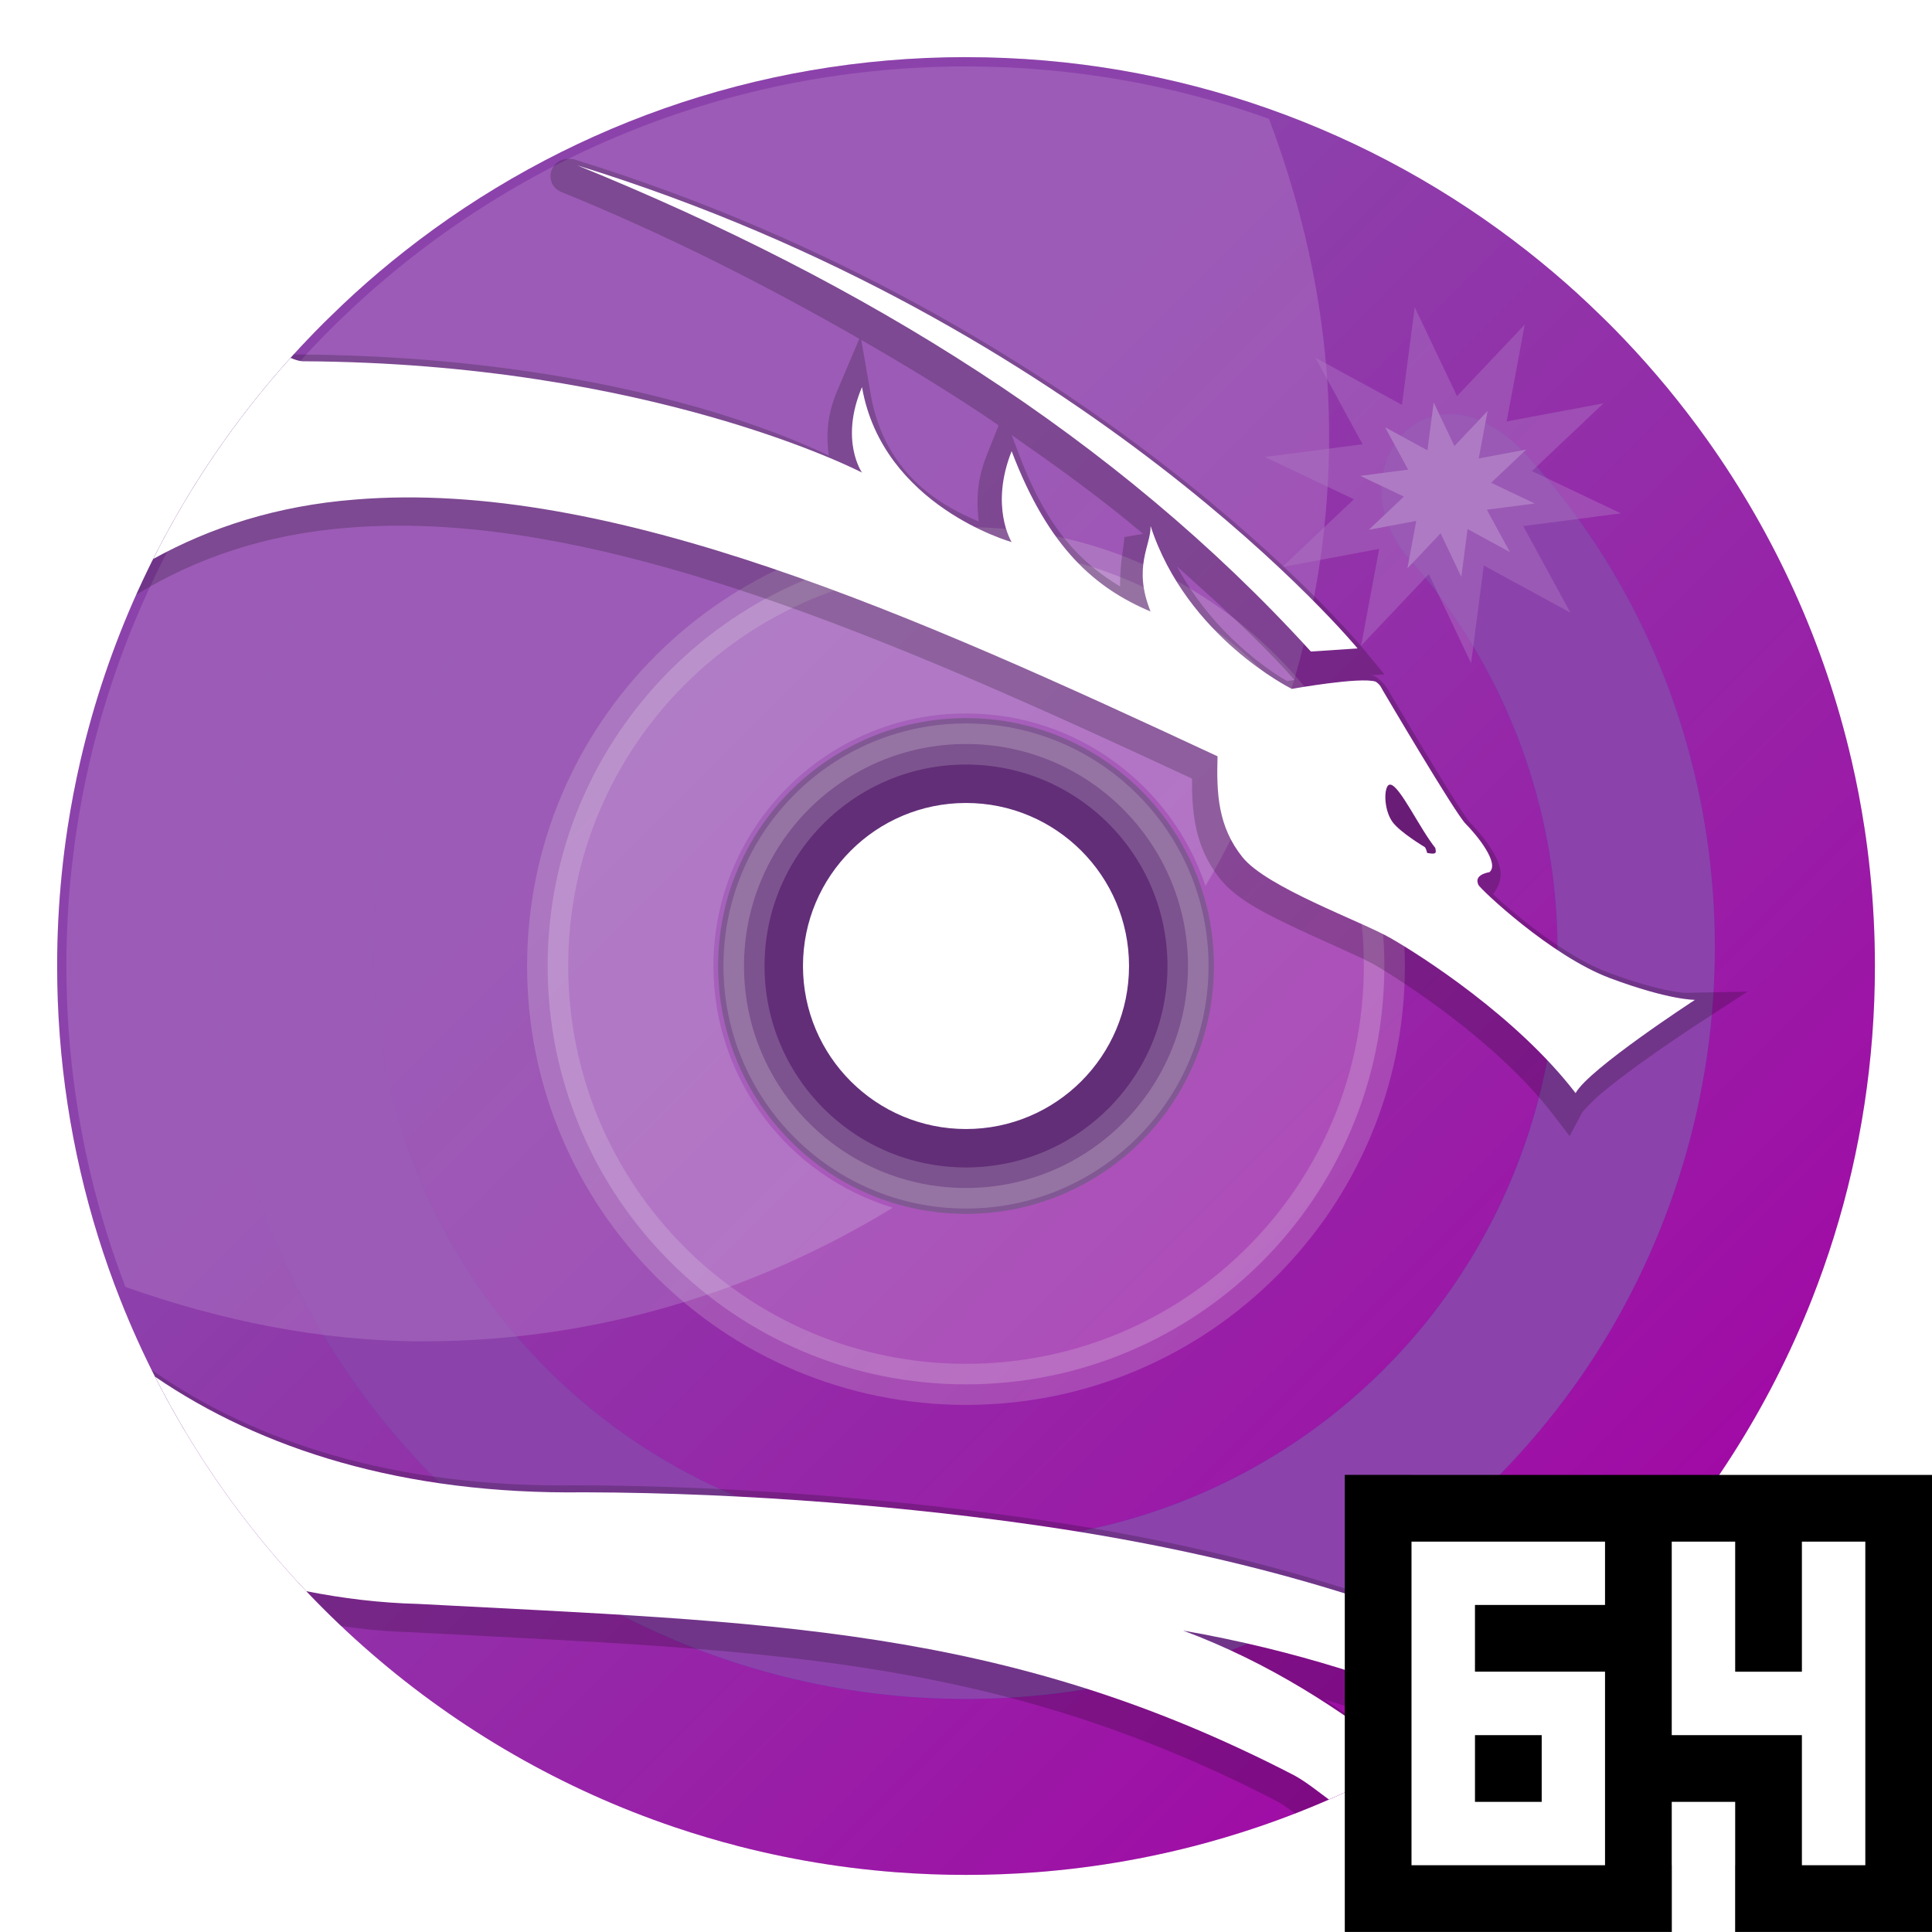<svg width="220" height="220" version="1.1" viewBox="0 0 165 165" xmlns="http://www.w3.org/2000/svg"><defs><filter id="c" x="-.027" y="-.027" width="1.054" height="1.054" style="color-interpolation-filters:sRGB"><feGaussianBlur stdDeviation="1.746"/></filter><filter id="f" x="-.079" y="-.091" width="1.159" height="1.181" style="color-interpolation-filters:sRGB"><feGaussianBlur stdDeviation="4.227"/></filter><filter id="e" x="-.055" y="-.055" width="1.11" height="1.11" style="color-interpolation-filters:sRGB"><feGaussianBlur stdDeviation="0.49"/></filter><filter id="d" x="-.068" y="-.068" width="1.137" height="1.137" style="color-interpolation-filters:sRGB"><feGaussianBlur stdDeviation="0.424"/></filter></defs><linearGradient id="b" x1="61.578" x2="160.65" y1="52.014" y2="151.09" gradientTransform="matrix(.947 0 0 .947 4.394 4.394)" gradientUnits="userSpaceOnUse"><stop stop-color="#265ab1" style="stop-color:#8c42ab" offset="0"/><stop stop-color="#5cb6e8" style="stop-color:#a400a4" offset="1"/></linearGradient><path d="m82.5 4.879c-18.086 0-34.727 6.186-47.923 16.556-1.466 1.152-2.889 2.355-4.267 3.608-0.692 0.629-1.369 1.275-2.037 1.928-0.219 0.214-0.441 0.426-0.658 0.643-0.439 0.439-0.874 0.882-1.302 1.332-1.714 1.797-3.34 3.676-4.877 5.631-4.05e-4 5.14e-4 -9.64e-4 8.82e-4 -0.002 0.002-0.768 0.977-1.513 1.974-2.234 2.987-0.721 1.014-1.419 2.047-2.092 3.096-0.337 0.525-0.667 1.054-0.991 1.587-2.06e-4 3.38e-4 2.05e-4 0.001 0 0.002-0.972 1.6-1.889 3.239-2.746 4.912-0.571 1.116-1.117 2.247-1.635 3.393-0.259 0.573-0.512 1.149-0.757 1.73-1.66e-4 3.93e-4 1.66e-4 9.64e-4 0 0.002-0.245 0.58-0.484 1.164-0.715 1.751-0.463 1.175-0.898 2.364-1.305 3.566-0.203 0.601-0.401 1.206-0.59 1.814-0.189 0.608-0.371 1.218-0.545 1.832-1.22e-4 4.31e-4 1.223e-4 9.64e-4 0 0.002-0.349 1.228-0.668 2.468-0.957 3.72-0.433 1.878-0.798 3.781-1.093 5.708-0.196 1.285-0.361 2.58-0.493 3.885-4.68e-5 4.61e-4 4.68e-5 9.36e-4 0 0.002-0.132 1.304-0.233 2.618-0.3 3.941-2.37e-5 4.65e-4 2.36e-5 9.31e-4 0 0.001-0.033 0.661-0.059 1.325-0.075 1.99-1.17e-5 4.66e-4 1.19e-5 9.3e-4 0 0.001-0.017 0.665-0.025 1.333-0.025 2.002 0 4.019 0.305 7.967 0.894 11.821 0.294 1.927 0.659 3.83 1.093 5.708 1.021e-4 4.4e-4 -1.023e-4 9.8e-4 0 9.8e-4 0.433 1.877 0.935 3.729 1.502 5.552 0.567 1.823 1.2 3.617 1.895 5.38 0.463 1.175 0.955 2.336 1.473 3.482s1.063 2.277 1.635 3.393c1.91e-4 3.5e-4 -1.89e-4 9.6e-4 0 9.6e-4 1.143 2.231 2.391 4.4 3.736 6.499 0.673 1.05 1.37 2.082 2.092 3.096 0.361 0.507 0.727 1.011 1.1 1.509 0.745 0.996 1.513 1.973 2.304 2.932 1.186 1.438 2.423 2.832 3.708 4.179 0.428 0.449 0.863 0.894 1.302 1.333 3.512 3.512 7.358 6.688 11.488 9.478 1.032 0.697 2.081 1.371 3.148 2.019 0.533 0.324 1.072 0.641 1.614 0.953 1.084 0.623 2.183 1.221 3.299 1.793 1.116 0.571 2.247 1.117 3.393 1.635 1.146 0.518 2.307 1.01 3.482 1.473 1.175 0.463 2.364 0.898 3.566 1.305 1.803 0.61 3.637 1.156 5.497 1.635 1.24 0.319 2.493 0.608 3.756 0.866 1.263 0.259 2.537 0.487 3.822 0.683 1.285 0.196 2.58 0.361 3.885 0.493 0.652 0.066 1.308 0.125 1.965 0.175 1.971 0.15 3.963 0.226 5.972 0.226s4.001-0.076 5.972-0.226c0.657-0.05 1.312-0.108 1.965-0.175 1.305-0.132 2.6-0.297 3.885-0.493s2.558-0.425 3.822-0.683c1.263-0.258 2.516-0.547 3.756-0.866 1.86-0.479 3.694-1.025 5.497-1.635 1.202-0.407 2.391-0.842 3.566-1.305s2.336-0.955 3.482-1.473c1.146-0.518 2.277-1.063 3.393-1.635 1.116-0.571 2.216-1.17 3.299-1.793 0.542-0.312 1.08-0.629 1.614-0.953 1.067-0.648 2.116-1.322 3.148-2.019 4.129-2.79 7.976-5.966 11.488-9.478 0.439-0.439 0.874-0.884 1.302-1.333 1.285-1.348 2.522-2.742 3.708-4.179 0.791-0.958 1.559-1.935 2.304-2.932 0.372-0.498 0.739-1.002 1.1-1.509 0.721-1.014 1.419-2.047 2.092-3.096 1.346-2.1 2.594-4.269 3.736-6.5 0.571-1.116 1.117-2.247 1.635-3.393 0.518-1.146 1.01-2.307 1.473-3.482 0.695-1.763 1.328-3.557 1.895-5.38 0.567-1.823 1.069-3.674 1.502-5.552 1e-4 -4.6e-4 -1.2e-4 -9.5e-4 0-9.6e-4 0.433-1.878 0.798-3.781 1.093-5.708 0.589-3.854 0.894-7.803 0.894-11.821 0-0.67-9e-3 -1.337-0.025-2.004-0.017-0.665-0.042-1.329-0.076-1.99-3e-5 -4.65e-4 1e-5 -9.3e-4 0-0.001-0.067-1.323-0.168-2.636-0.3-3.941-4e-5 -4.62e-4 5e-5 -9.36e-4 0-0.002-0.132-1.305-0.297-2.6-0.493-3.885-0.294-1.927-0.659-3.83-1.093-5.708-0.289-1.251-0.609-2.492-0.957-3.72-0.174-0.614-0.356-1.226-0.545-1.833-0.189-0.608-0.386-1.213-0.59-1.814-0.407-1.202-0.842-2.391-1.305-3.566-0.463-1.175-0.955-2.336-1.473-3.482-0.518-1.146-1.063-2.277-1.635-3.393-1.143-2.231-2.39-4.401-3.736-6.5-0.673-1.05-1.37-2.082-2.092-3.096-2.164-3.043-4.542-5.924-7.112-8.62-0.428-0.449-0.863-0.893-1.302-1.332-0.217-0.217-0.439-0.429-0.658-0.643-0.669-0.653-1.345-1.3-2.037-1.928-1.378-1.253-2.801-2.456-4.267-3.608-13.196-10.37-29.837-16.556-47.923-16.556zm0 56.451c11.692 0 21.17 9.477 21.17 21.17 0 11.692-9.477 21.168-21.17 21.168-11.692 0-21.17-9.476-21.17-21.168s9.477-21.17 21.17-21.17z" style="filter:url(#c);opacity:.3;stroke-width:.715"/><path d="m82.5 54.917c-15.234 0-27.582 12.348-27.582 27.582 0 15.233 12.348 27.582 27.582 27.582s27.582-12.349 27.582-27.582c0-15.234-12.348-27.582-27.582-27.582zm0 12.945c8.083 0 14.638 6.554 14.638 14.638s-6.554 14.638-14.638 14.638-14.638-6.554-14.638-14.638 6.554-14.638 14.638-14.638z" fill="#72a2f4" stroke="#5b739d" stroke-width="1.43" style="fill:#622e78;stroke:#622e78"/><path d="m82.5 4.879c-18.086 0-34.727 6.186-47.923 16.556-1.466 1.152-2.889 2.355-4.267 3.608-0.692 0.629-1.369 1.275-2.037 1.928-0.219 0.214-0.441 0.426-0.658 0.643-0.439 0.439-0.874 0.882-1.302 1.332-1.714 1.797-3.34 3.676-4.877 5.631-4.05e-4 5.14e-4 -9.64e-4 8.82e-4 -0.002 0.002-0.768 0.977-1.513 1.974-2.234 2.987-0.721 1.014-1.419 2.047-2.092 3.096-0.337 0.525-0.667 1.054-0.991 1.587-2.06e-4 3.38e-4 2.05e-4 0.001 0 0.002-0.972 1.6-1.889 3.239-2.746 4.912-0.571 1.116-1.117 2.247-1.635 3.393-0.259 0.573-0.512 1.149-0.757 1.73-1.66e-4 3.93e-4 1.66e-4 9.64e-4 0 0.002-0.245 0.58-0.484 1.164-0.715 1.751-0.463 1.175-0.898 2.364-1.305 3.566-0.203 0.601-0.401 1.206-0.59 1.814-0.189 0.608-0.371 1.218-0.545 1.832-1.22e-4 4.31e-4 1.223e-4 9.64e-4 0 0.002-0.349 1.228-0.668 2.468-0.957 3.72-0.433 1.878-0.798 3.781-1.093 5.708-0.196 1.285-0.361 2.58-0.493 3.885-4.68e-5 4.61e-4 4.68e-5 9.36e-4 0 0.002-0.132 1.304-0.233 2.618-0.3 3.941-2.37e-5 4.65e-4 2.36e-5 9.31e-4 0 0.001-0.033 0.661-0.059 1.325-0.075 1.99-1.17e-5 4.66e-4 1.19e-5 9.3e-4 0 0.001-0.017 0.665-0.025 1.333-0.025 2.002 0 4.019 0.305 7.967 0.894 11.821 0.294 1.927 0.659 3.83 1.093 5.708 1.021e-4 4.4e-4 -1.023e-4 9.8e-4 0 9.8e-4 0.433 1.877 0.935 3.729 1.502 5.552 0.567 1.823 1.2 3.617 1.895 5.38 0.463 1.175 0.955 2.336 1.473 3.482s1.063 2.277 1.635 3.393c1.91e-4 3.5e-4 -1.89e-4 9.6e-4 0 9.6e-4 1.143 2.231 2.391 4.4 3.736 6.499 0.673 1.05 1.37 2.082 2.092 3.096 0.361 0.507 0.727 1.011 1.1 1.509 0.745 0.996 1.513 1.973 2.304 2.932 1.186 1.438 2.423 2.832 3.708 4.179 0.428 0.449 0.863 0.894 1.302 1.333 3.512 3.512 7.358 6.688 11.488 9.478 1.032 0.697 2.081 1.371 3.148 2.019 0.533 0.324 1.072 0.641 1.614 0.953 1.084 0.623 2.183 1.221 3.299 1.793 1.116 0.571 2.247 1.117 3.393 1.635 1.146 0.518 2.307 1.01 3.482 1.473 1.175 0.463 2.364 0.898 3.566 1.305 1.803 0.61 3.637 1.156 5.497 1.635 1.24 0.319 2.493 0.608 3.756 0.866 1.263 0.259 2.537 0.487 3.822 0.683 1.285 0.196 2.58 0.361 3.885 0.493 0.652 0.066 1.308 0.125 1.965 0.175 1.971 0.15 3.963 0.226 5.972 0.226s4.001-0.076 5.972-0.226c0.657-0.05 1.312-0.108 1.965-0.175 1.305-0.132 2.6-0.297 3.885-0.493s2.558-0.425 3.822-0.683c1.263-0.258 2.516-0.547 3.756-0.866 1.86-0.479 3.694-1.025 5.497-1.635 1.202-0.407 2.391-0.842 3.566-1.305s2.336-0.955 3.482-1.473c1.146-0.518 2.277-1.063 3.393-1.635 1.116-0.571 2.216-1.17 3.299-1.793 0.542-0.312 1.08-0.629 1.614-0.953 1.067-0.648 2.116-1.322 3.148-2.019 4.129-2.79 7.976-5.966 11.488-9.478 0.439-0.439 0.874-0.884 1.302-1.333 1.285-1.348 2.522-2.742 3.708-4.179 0.791-0.958 1.559-1.935 2.304-2.932 0.372-0.498 0.739-1.002 1.1-1.509 0.721-1.014 1.419-2.047 2.092-3.096 1.346-2.1 2.594-4.269 3.736-6.5 0.571-1.116 1.117-2.247 1.635-3.393 0.518-1.146 1.01-2.307 1.473-3.482 0.695-1.763 1.328-3.557 1.895-5.38 0.567-1.823 1.069-3.674 1.502-5.552 1e-4 -4.6e-4 -1.2e-4 -9.5e-4 0-9.6e-4 0.433-1.878 0.798-3.781 1.093-5.708 0.589-3.854 0.894-7.803 0.894-11.821 0-0.67-9e-3 -1.337-0.025-2.004-0.017-0.665-0.042-1.329-0.076-1.99-3e-5 -4.65e-4 1e-5 -9.3e-4 0-0.001-0.067-1.323-0.168-2.636-0.3-3.941-4e-5 -4.62e-4 5e-5 -9.36e-4 0-0.002-0.132-1.305-0.297-2.6-0.493-3.885-0.294-1.927-0.659-3.83-1.093-5.708-0.289-1.251-0.609-2.492-0.957-3.72-0.174-0.614-0.356-1.226-0.545-1.833-0.189-0.608-0.386-1.213-0.59-1.814-0.407-1.202-0.842-2.391-1.305-3.566-0.463-1.175-0.955-2.336-1.473-3.482-0.518-1.146-1.063-2.277-1.635-3.393-1.143-2.231-2.39-4.401-3.736-6.5-0.673-1.05-1.37-2.082-2.092-3.096-2.164-3.043-4.542-5.924-7.112-8.62-0.428-0.449-0.863-0.893-1.302-1.332-0.217-0.217-0.439-0.429-0.658-0.643-0.669-0.653-1.345-1.3-2.037-1.928-1.378-1.253-2.801-2.456-4.267-3.608-13.196-10.37-29.837-16.556-47.923-16.556zm0 56.451c11.692 0 21.17 9.477 21.17 21.17 0 11.692-9.477 21.168-21.17 21.168-11.692 0-21.17-9.476-21.17-21.168s9.477-21.17 21.17-21.17z" style="fill:url(#b);stroke-width:.715"/><g transform="translate(.025 -1.037)"><path d="m40.214 34.231c-19.393 17.064-26.612 44.182-18.267 68.629 8.344 24.447 30.635 41.492 56.415 43.139 25.78 1.647 50.058-12.423 61.446-35.609 11.387-23.187 7.971-51.264-9.386-70.396-8.303-9.152-16.747 1.198-10.033 8.828 13.52 15.365 16.447 37.308 7.426 55.677-9.021 18.371-28.176 29.469-48.6 28.164-20.424-1.305-38.01-14.75-44.621-34.12-6.61-19.369-0.915-40.76 14.45-54.28z" fill="url(#w)" style="fill:#265ab1;opacity:.541;stroke-width:1.109"/><path d="m40.214 34.231c-19.393 17.064-26.612 44.182-18.267 68.629 8.344 24.447 30.635 41.492 56.415 43.139 25.78 1.647 50.058-12.423 61.446-35.609 11.387-23.187 7.971-51.264-9.386-70.396-8.303-9.152-16.747 1.198-10.033 8.828 13.52 15.365 16.447 37.308 7.426 55.677-9.021 18.371-28.176 29.469-48.6 28.164-20.424-1.305-38.01-14.75-44.621-34.12-6.61-19.369-0.915-40.76 14.45-54.28z" fill="url(#w)" style="fill:#8c42ab;filter:url(#f);stroke-width:1.109"/><path transform="matrix(1.426,0,0,1.426,-52.859,-18.422)" d="m131.1 50.336-5.183-2.824-0.762 5.853-2.533-5.331-4.057 4.288 1.084-5.802-5.802 1.084 4.288-4.057-5.331-2.533 5.853-0.762-2.824-5.183 5.183 2.824 0.762-5.853 2.533 5.331 4.057-4.288-1.084 5.802 5.802-1.084-4.288 4.057 5.331 2.533-5.853 0.762z" style="fill:#ae7ac4;filter:url(#e);opacity:.638"/><path d="m128.93 48.19-3.621-1.973-0.532 4.089-1.77-3.724-2.834 2.995 0.757-4.053-4.053 0.757 2.995-2.834-3.724-1.77 4.089-0.532-1.973-3.621 3.621 1.973 0.532-4.089 1.77 3.724 2.834-2.995-0.757 4.053 4.053-0.757-2.995 2.834 3.724 1.77-4.089 0.532z" style="fill:#ae7ac4;filter:url(#d);mix-blend-mode:normal"/></g><path d="m82.5 5.675-0.003 0.001c-42.436 0-76.824 34.389-76.824 76.824 0 9.658 1.784 18.896 5.036 27.41 8.016 2.824 16.513 4.643 25.495 4.643 14.707 0 28.348-4.274 40.049-11.412-8.864-2.679-15.323-10.908-15.323-20.642 0-11.906 9.663-21.568 21.568-21.568 9.517 0 17.595 6.176 20.456 14.735 6.567-11.348 10.558-24.364 10.558-38.418 0-9.572-1.95-18.644-5.134-27.101-8.086-2.892-16.798-4.471-25.88-4.471z" style="fill:#ae7ac4;opacity:.464;stroke-width:.715"/><path d="m82.5 46.771c-19.734 0-35.729 15.994-35.729 35.729 0 19.731 15.994 35.729 35.729 35.729 19.734 0 35.729-15.996 35.729-35.729 0-19.734-15.994-35.729-35.729-35.729zm0 16.768c10.47 0 18.96 8.49 18.96 18.96 0 10.47-8.49 18.96-18.96 18.96-10.47 0-18.96-8.49-18.96-18.96 0-10.47 8.49-18.96 18.96-18.96z" fill="#fefefe" opacity=".2" stroke="#e6e6e6" stroke-width="3.509"/><path d="m106.08 47.883c3.241 2.962 5.37 4.812 6.571 6.139l-0.159 0.005c-2.009-2.182-4.27-4.103-6.412-6.143z" opacity=".3" stroke-width="2.459"/><path d="m126.79 72.803c-0.299 0.06-0.466 0.355-0.74 0.476 0.041-0.073 9.5e-4 -0.094 0.072-0.154z" opacity=".3" stroke-width="2.459"/><path d="m119.01 65.386c-0.32-0.065-0.772-0.03-1.138 0.159-0.366 0.189-0.601 0.475-0.74 0.716l-0.015 0.019-0.01 0.024c-0.449 0.84-0.396 1.511-0.303 2.277 0.093 0.766 0.315 1.573 0.855 2.315 0.578 0.795 1.304 1.284 1.955 1.739 0.405 0.283 0.531 0.351 0.754 0.49l0.149 0.769 0.975 0.202c0.272 0.056 0.504 0.101 0.812 0.096 0.308-0.005 0.844-0.069 1.287-0.552 0.443-0.483 0.446-1.046 0.427-1.287-0.018-0.241-0.049-0.335-0.058-0.384l-0.062-0.384-0.245-0.303c-0.512-0.635-1.267-1.924-1.965-3.069-0.349-0.573-0.69-1.113-1.042-1.58-0.176-0.234-0.35-0.447-0.576-0.658-0.227-0.211-0.489-0.47-1.062-0.586z" opacity=".3" stroke-width="2.459"/><path d="m106.05 47.863c3.248 2.967 5.386 4.823 6.59 6.153l-0.163 0.01c-2.015-2.189-4.277-4.117-6.427-6.163z" opacity=".3" stroke-width="2.459"/><path d="m48.641 13.564c-1.841-0.025-2.218 2.28-0.623 2.867 8.979 3.65 17.343 7.907 25.37 12.504l-1.885 4.445c-0.957 2.255-0.912 4.044-0.727 5.519-3.471-1.643-18.756-8.482-45.556-8.631-0.016-0.002-0.08-0.025-0.109-0.032-5.515 6.052-10.083 12.98-13.476 20.551l0.099-0.06c4.975-3.012 10.878-5.101 17.97-5.655h0.01c21.057-1.738 46.781 9.647 72.087 21.422-0.019 2.915 0.246 5.873 2.389 8.552 1.463 1.829 4.051 3.066 6.685 4.309 2.634 1.244 5.347 2.374 6.404 2.981v-0.005c2.431 1.395 10.571 6.623 15.354 12.847l1.417 1.847 1.098-2.055c5e-3 -0.01 0.734-0.856 1.694-1.659 0.96-0.803 2.177-1.718 3.366-2.574 2.378-1.712 4.634-3.183 4.634-3.183l4.407-2.867-5.258 0.106s-0.326 0.02-1.413-0.189c-1.087-0.208-2.82-0.645-5.287-1.568-2.255-0.843-4.97-2.678-7.062-4.339-1.046-0.831-1.947-1.617-2.582-2.205-0.065-0.06-0.091-0.089-0.151-0.145 0.585-0.635 0.759-1.54 0.629-2.124-0.142-0.637-0.411-1.143-0.715-1.635-0.608-0.985-1.376-1.854-1.912-2.389 0.095 0.095-0.147-0.18-0.382-0.523-0.235-0.343-0.539-0.807-0.88-1.344-0.683-1.074-1.521-2.442-2.336-3.788-1.63-2.693-3.093-5.185-3.24-5.431v-0.005c4e-3 0.007-0.371-0.764-1.073-1.232l-0.179-0.122-0.198-0.063c-0.079-0.025-0.142 0.005-0.218-0.014l1.242-0.084-1.867-2.262s-23.126-28.024-67.212-41.681c-0.003-0.001-0.005-0.005-0.008-0.005-0.042-0.013-0.078-0.03-0.12-0.043v0.003c-0.136-0.024-0.264-0.036-0.387-0.038zm24.917 15.473c4.027 2.312 7.971 4.705 11.73 7.289l-1.021 2.56c-0.913 2.295-0.851 4.114-0.686 5.644-2.859-1.187-8-3.824-9.214-10.821l-0.808-4.671zm-49.78 3.873c0.337 0.147 0.497 0.287 1.171 0.349l0.061 0.01h0.068c29.527 0.134 47.109 9.33 47.109 9.33l1.881-2.148c4.119 6.099 11.189 8.2 11.189 8.2l3.735 1.044-2.051-3.289s-0.309-0.454-0.503-1.561c-0.038-0.219 0.141-0.699 0.122-0.959 2.971 5.44 6.425 8.957 10.385 10.632l3.327 1.407-1.349-3.352c-0.19-0.471-0.034-0.648-0.122-1.03 4.133 6.419 10.129 9.548 10.129 9.548l0.44 0.218 0.488-0.088s1.43-0.257 3.009-0.46c0.789-0.101 1.615-0.187 2.285-0.222 0.508-0.026 0.727 0.005 0.865 0.01 2e-3 0.023-0.046-0.073 0.063 0.108-3e-3 -0.005 1.614 2.734 3.256 5.445 0.821 1.357 1.665 2.733 2.37 3.841 0.352 0.554 0.672 1.04 0.939 1.431 0.267 0.391 0.411 0.633 0.731 0.953 0.365 0.365 1.069 1.179 1.478 1.843 0.13 0.211 0.161 0.314 0.218 0.45-0.302 0.194-0.706 0.221-0.894 0.576-0.421 0.794-0.168 1.558-0.034 1.872l6e-3 0.005c0.233 0.542 0.26 0.423 0.342 0.517 0.083 0.094 0.17 0.191 0.277 0.3 0.213 0.218 0.495 0.487 0.841 0.808 0.693 0.641 1.641 1.473 2.753 2.356 2.224 1.765 5.057 3.744 7.878 4.798 1.823 0.681 2.883 0.905 4.04 1.193-0.774 0.528-0.884 0.573-1.823 1.249-1.224 0.881-2.488 1.826-3.542 2.708-0.484 0.405-0.726 0.805-1.107 1.171-5.26-6.193-12.512-11.003-15.024-12.445v-0.007c-1.505-0.863-4.08-1.889-6.616-3.087-2.536-1.198-4.998-2.688-5.621-3.467-1.776-2.22-1.887-4.519-1.794-7.628l0.029-0.988-0.901-0.421c-25.589-11.916-51.861-23.918-74.406-22.061h-0.01c-5.735 0.449-10.605 2.074-15.055 4.146 0.995-1.948 1.92-3.977 3.106-5.732 1.801-2.666 4.029-5.094 6.264-7.575l0.002-0.002zm62.621 4.242c3.853 2.699 7.678 5.427 11.222 8.441l-1.597 0.277c0.012 0.448-0.374 2.097-0.368 4.213-3.245-1.958-6.149-4.749-8.591-11.174l-0.667-1.756zm14.111 11.212c3.294 2.968 6.608 5.913 9.595 9.196l0.465 0.513c-0.194 0.032-0.528 0.078-0.633 0.096-0.476-0.245-6.021-3.441-9.428-9.805zm-87.555 68.636c0.854 1.717 1.768 3.399 2.742 5.042 8.759 4.938 19.816 7.991 33.462 7.814 14.108 0.036 28.081 1.284 39.106 2.902 17.059 2.503 30.389 6.672 41.027 11.674 0.871-0.659 1.73-1.334 2.572-2.029-11.155-5.448-25.153-9.972-43.167-12.615-11.167-1.639-25.254-2.901-39.535-2.937h-0.025c-15.488 0.205-27.412-3.708-36.182-9.852zm12.526 18.163c1.177 1.274 2.395 2.509 3.654 3.701 1.901 0.278 3.827 0.475 5.793 0.525 29.61 1.576 49.712 1.786 74.191 14.476 5e-3 2e-3 0.01 7e-3 0.014 0.01 0.497 0.276 0.983 0.633 1.467 0.999 1.103-0.428 2.192-0.883 3.27-1.36-1.092-0.82-2.179-1.662-3.314-2.29l-0.038-0.019c-25.091-13.008-45.9-13.244-75.486-14.821h-0.038c-3.274-0.083-6.432-0.55-9.517-1.223zm75.092 3.514-0.784 2.894c6.787 2.53 12.518 6.142 17.773 10.195 0.881-0.447 1.75-0.913 2.612-1.392-2.275-1.837-4.549-3.676-7.121-5.243 3.614 1.054 6.736 2.353 9.858 3.651 1.175-0.718 2.327-1.468 3.46-2.246-7.457-3.242-15.71-6.094-25.798-7.86z" style="opacity:.2;stroke-width:.72"/><path d="m49.322 14.132c24.599 10 46.008 23.25 62.63 41.51l3.991-0.263s-22.86-27.735-66.621-41.248zm-24.507 16.434c-4.637 5.147-8.592 10.918-11.73 17.172 4.868-2.692 10.561-4.552 17.236-5.074 21.914-1.808 48.079 10.014 73.661 21.927-0.095 3.177 0.037 6 2.124 8.609 2.087 2.608 10.101 5.453 12.662 6.922 2.561 1.47 10.766 6.69 15.794 13.234 1.09-2.04 10.196-7.966 10.196-7.966s-2.182 0.044-7.257-1.853c-5.076-1.897-11.099-7.634-11.242-7.966-0.142-0.332-0.237-0.851 0.949-1.089 0.901-0.758-1.136-3.226-2.037-4.126-0.901-0.901-6.926-11.145-7.068-11.383-0.142-0.237-0.193-0.475-0.619-0.76-1.328-0.427-7.157 0.62-7.157 0.62s-8.972-4.411-12.064-13.912c0.045 1.664-1.538 3.481 0 7.304-4.678-1.979-8.697-5.353-11.866-13.694-1.886 4.744 0 7.764 0 7.764s-11.018-3.081-12.78-13.24c-1.934 4.56 0 7.304 0 7.304s-17.96-9.369-47.801-9.505c-0.366-0.034-0.684-0.159-1.002-0.289zm93.958 36.448c0.81 0.164 2.492 3.77 3.808 5.404 0.064 0.373 0.169 0.601-0.703 0.422-0.073-0.383-0.203-0.499-0.203-0.499s-2.102-1.251-2.747-2.139c-0.646-0.888-0.761-2.443-0.446-3.032 0.077-0.133 0.175-0.179 0.291-0.155zm-105.53 50.564c3.415 6.729 7.779 12.894 12.92 18.317 3.098 0.61 6.273 1.002 9.53 1.084 29.61 1.577 50.068 1.801 74.863 14.656 1.002 0.554 1.961 1.33 2.933 2.05 2.262-0.986 4.467-2.078 6.611-3.267-5.599-4.447-11.723-8.427-19.057-11.161 9.751 1.706 17.76 4.422 24.999 7.509 1.907-1.294 3.752-2.673 5.532-4.128-10.941-5.283-24.681-9.678-42.366-12.273-11.096-1.628-25.129-2.88-39.325-2.916-15.511 0.205-27.62-3.709-36.641-9.872z" style="fill:#fff;stroke-width:.72"/><path d="m120.04 131.24v28.732h17.625v-17.616h-11.116v-4.606h11.116v-6.51h-12.064zm22.231 0v17.625h11.106v11.106h6.509v-28.732h-6.509v11.116h-4.598v-11.116zm-15.722 17.625h4.606v4.598h-4.606z" style="color-rendering:auto;color:#000000;dominant-baseline:auto;fill:#fff;font-feature-settings:normal;font-variant-alternates:normal;font-variant-caps:normal;font-variant-east-asian:normal;font-variant-ligatures:normal;font-variant-numeric:normal;font-variant-position:normal;font-variation-settings:normal;image-rendering:auto;inline-size:0;isolation:auto;mix-blend-mode:normal;shape-margin:0;shape-padding:0;shape-rendering:auto;solid-color:#000000;stop-color:#000000;stroke-width:.953;text-decoration-color:#000000;text-decoration-line:none;text-decoration-style:solid;text-indent:0;text-orientation:mixed;text-transform:none;white-space:normal"/><path d="m114.85 125.96v39.037h27.929v-5.698h-6e-3v-5.414h5.418v5.414h-4e-3v5.698h16.814v-5.559h3e-3v-33.474h-44.456v-4e-3h-5.698zm5.698 5.702h16.527v5.408h-11.107v5.698h11.107v16.53h-16.527v-27.637zm22.225 0h5.418v11.107h5.698v-11.107h5.416v27.637h-5.416v-11.112h-11.116v-16.524zm-16.804 16.524v5.698h5.698v-5.698z" style="color-rendering:auto;color:#000000;dominant-baseline:auto;font-feature-settings:normal;font-variant-alternates:normal;font-variant-caps:normal;font-variant-east-asian:normal;font-variant-ligatures:normal;font-variant-numeric:normal;font-variant-position:normal;font-variation-settings:normal;image-rendering:auto;inline-size:0;isolation:auto;mix-blend-mode:normal;shape-margin:0;shape-padding:0;shape-rendering:auto;solid-color:#000000;stop-color:#000000;stroke-width:.714;text-decoration-color:#000000;text-decoration-line:none;text-decoration-style:solid;text-indent:0;text-orientation:mixed;text-transform:none;white-space:normal"/></svg>
